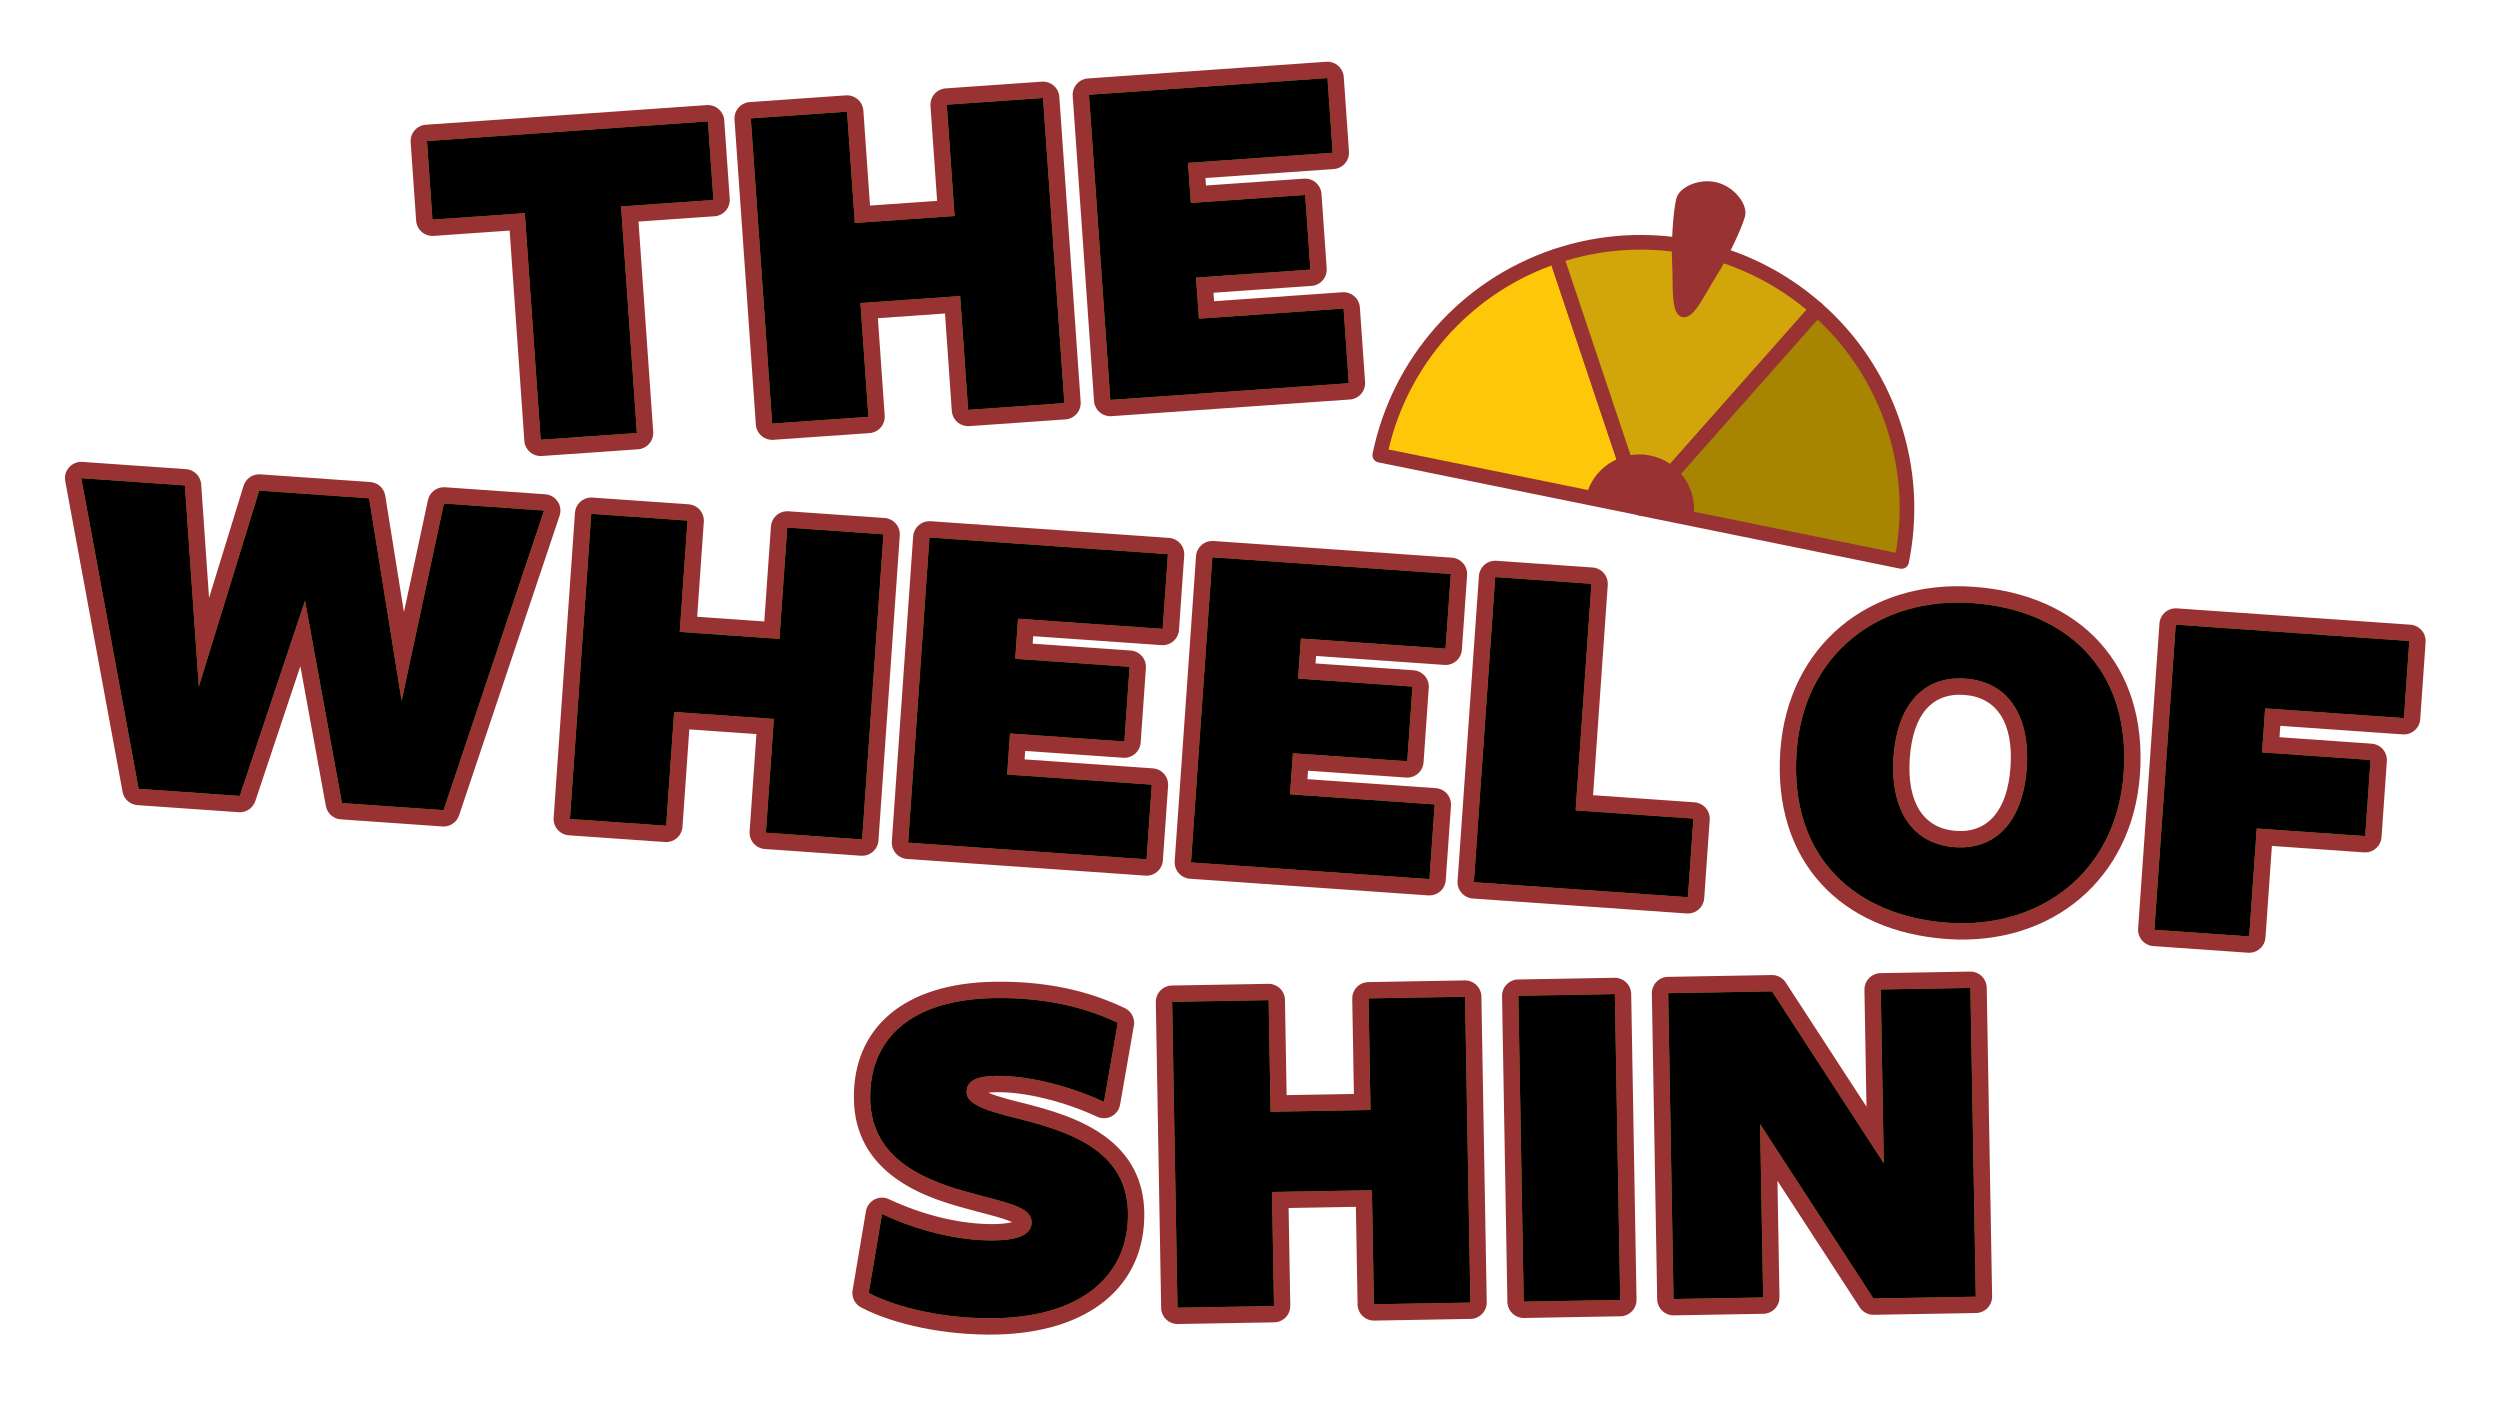<?xml version="1.0" encoding="UTF-8"?>
<svg width="144px" height="81px" viewBox="0 0 144 81" version="1.1" xmlns="http://www.w3.org/2000/svg" xmlns:xlink="http://www.w3.org/1999/xlink">
    <title>logo</title>
    <defs>
        <path d="M11.991,18.743 L11.991,5.66 L17.324,5.66 L17.324,1.121 L1.099,1.121 L1.099,5.66 L6.432,5.66 L6.432,18.743 L11.991,18.743 Z M25.357,18.743 L25.357,12.173 L31.114,12.173 L31.114,18.743 L36.673,18.743 L36.673,1.121 L31.114,1.121 L31.114,7.549 L25.357,7.549 L25.357,1.121 L19.798,1.121 L19.798,18.743 L25.357,18.743 Z M53.096,18.743 L53.096,14.429 L44.743,14.429 L44.743,12.06 L51.346,12.06 L51.346,7.747 L44.743,7.747 L44.743,5.435 L53.096,5.435 L53.096,1.121 L39.325,1.121 L39.325,18.743 L53.096,18.743 Z" id="path-1"></path>
        <filter x="-1.0%" y="-2.8%" width="101.9%" height="105.7%" filterUnits="objectBoundingBox" id="filter-2">
            <feOffset dx="0" dy="1" in="SourceAlpha" result="shadowOffsetInner1"></feOffset>
            <feComposite in="shadowOffsetInner1" in2="SourceAlpha" operator="arithmetic" k2="-1" k3="1" result="shadowInnerInner1"></feComposite>
            <feColorMatrix values="0 0 0 0 1   0 0 0 0 1   0 0 0 0 1  0 0 0 0.5 0" type="matrix" in="shadowInnerInner1" result="shadowMatrixInner1"></feColorMatrix>
            <feOffset dx="0" dy="-1" in="SourceAlpha" result="shadowOffsetInner2"></feOffset>
            <feComposite in="shadowOffsetInner2" in2="SourceAlpha" operator="arithmetic" k2="-1" k3="1" result="shadowInnerInner2"></feComposite>
            <feColorMatrix values="0 0 0 0 1   0 0 0 0 0.608   0 0 0 0 0  0 0 0 1 0" type="matrix" in="shadowInnerInner2" result="shadowMatrixInner2"></feColorMatrix>
            <feMerge>
                <feMergeNode in="shadowMatrixInner1"></feMergeNode>
                <feMergeNode in="shadowMatrixInner2"></feMergeNode>
            </feMerge>
        </filter>
        <path d="M8.286,19.484 C13.393,19.484 16.046,17.059 16.046,13.535 C16.046,10.151 13.111,8.939 10.318,8.15 C8.568,7.67 6.875,7.276 6.875,6.458 C6.875,5.753 7.496,5.528 8.568,5.528 C10.402,5.528 12.801,6.176 14.776,7.135 L15.651,2.595 C13.958,1.75 11.672,1.045 8.54,1.045 C3.714,1.045 1.316,3.3 1.316,6.74 C1.316,10.321 4.589,11.561 7.185,12.294 C9.245,12.886 10.487,13.14 10.487,13.986 C10.487,14.719 9.64,15.001 8.37,15.001 C6.141,15.001 3.771,14.296 1.88,13.366 L1.034,17.905 C2.642,18.779 5.379,19.484 8.286,19.484 Z M24.361,19.061 L24.361,12.492 L30.117,12.492 L30.117,19.061 L35.676,19.061 L35.676,1.439 L30.117,1.439 L30.117,7.868 L24.361,7.868 L24.361,1.439 L18.802,1.439 L18.802,19.061 L24.361,19.061 Z M44.306,19.061 L44.306,1.439 L38.747,1.439 L38.747,19.061 L44.306,19.061 Z M64.788,19.23 L64.788,1.439 L59.624,1.439 L59.624,11.448 L53.36,1.439 L47.378,1.439 L47.378,19.061 L52.541,19.061 L52.541,9.08 L58.891,19.23 L64.788,19.23 Z" id="path-3"></path>
        <filter x="-0.8%" y="-2.7%" width="101.6%" height="105.4%" filterUnits="objectBoundingBox" id="filter-4">
            <feOffset dx="0" dy="1" in="SourceAlpha" result="shadowOffsetInner1"></feOffset>
            <feComposite in="shadowOffsetInner1" in2="SourceAlpha" operator="arithmetic" k2="-1" k3="1" result="shadowInnerInner1"></feComposite>
            <feColorMatrix values="0 0 0 0 1   0 0 0 0 1   0 0 0 0 1  0 0 0 0.5 0" type="matrix" in="shadowInnerInner1" result="shadowMatrixInner1"></feColorMatrix>
            <feOffset dx="0" dy="-1" in="SourceAlpha" result="shadowOffsetInner2"></feOffset>
            <feComposite in="shadowOffsetInner2" in2="SourceAlpha" operator="arithmetic" k2="-1" k3="1" result="shadowInnerInner2"></feComposite>
            <feColorMatrix values="0 0 0 0 1   0 0 0 0 0.608   0 0 0 0 0  0 0 0 1 0" type="matrix" in="shadowInnerInner2" result="shadowMatrixInner2"></feColorMatrix>
            <feMerge>
                <feMergeNode in="shadowMatrixInner1"></feMergeNode>
                <feMergeNode in="shadowMatrixInner2"></feMergeNode>
            </feMerge>
        </filter>
        <path d="M11.324,19.07 L14.287,7.595 L17.222,19.07 L23.091,19.07 L27.663,1.449 L21.878,1.449 L20.241,12.952 L17.561,1.449 L11.212,1.449 L8.531,12.952 L6.922,1.449 L0.94,1.449 L5.483,19.07 L11.324,19.07 Z M35.945,19.07 L35.945,12.501 L41.701,12.501 L41.701,19.07 L47.26,19.07 L47.26,1.449 L41.701,1.449 L41.701,7.877 L35.945,7.877 L35.945,1.449 L30.386,1.449 L30.386,19.07 L35.945,19.07 Z M63.683,19.07 L63.683,14.756 L55.331,14.756 L55.331,12.388 L61.934,12.388 L61.934,8.074 L55.331,8.074 L55.331,5.762 L63.683,5.762 L63.683,1.449 L49.913,1.449 L49.913,19.07 L63.683,19.07 Z M80.017,19.07 L80.017,14.756 L71.665,14.756 L71.665,12.388 L78.268,12.388 L78.268,8.074 L71.665,8.074 L71.665,5.762 L80.017,5.762 L80.017,1.449 L66.247,1.449 L66.247,19.07 L80.017,19.07 Z M94.94,19.07 L94.94,14.531 L88.139,14.531 L88.139,1.449 L82.58,1.449 L82.58,19.07 L94.94,19.07 Z M109.999,19.493 C115.276,19.493 119.48,15.94 119.48,10.189 C119.48,4.042 115.361,1.026 110.084,1.026 C104.807,1.026 100.602,4.55 100.602,10.301 C100.602,16.448 104.722,19.493 109.999,19.493 Z M110.084,15.123 C107.516,15.123 106.19,13.093 106.19,10.189 C106.19,7.369 107.431,5.396 109.999,5.396 C112.567,5.396 113.893,7.397 113.893,10.301 C113.893,13.121 112.623,15.123 110.084,15.123 Z M127.349,19.07 L127.349,12.839 L133.613,12.839 L133.613,8.441 L127.349,8.441 L127.349,5.903 L135.363,5.903 L135.363,1.449 L121.874,1.449 L121.874,19.07 L127.349,19.07 Z" id="path-5"></path>
        <filter x="-0.4%" y="-2.7%" width="100.7%" height="105.4%" filterUnits="objectBoundingBox" id="filter-6">
            <feOffset dx="0" dy="1" in="SourceAlpha" result="shadowOffsetInner1"></feOffset>
            <feComposite in="shadowOffsetInner1" in2="SourceAlpha" operator="arithmetic" k2="-1" k3="1" result="shadowInnerInner1"></feComposite>
            <feColorMatrix values="0 0 0 0 1   0 0 0 0 1   0 0 0 0 1  0 0 0 0.5 0" type="matrix" in="shadowInnerInner1" result="shadowMatrixInner1"></feColorMatrix>
            <feOffset dx="0" dy="-1" in="SourceAlpha" result="shadowOffsetInner2"></feOffset>
            <feComposite in="shadowOffsetInner2" in2="SourceAlpha" operator="arithmetic" k2="-1" k3="1" result="shadowInnerInner2"></feComposite>
            <feColorMatrix values="0 0 0 0 1   0 0 0 0 0.608   0 0 0 0 0  0 0 0 1 0" type="matrix" in="shadowInnerInner2" result="shadowMatrixInner2"></feColorMatrix>
            <feMerge>
                <feMergeNode in="shadowMatrixInner1"></feMergeNode>
                <feMergeNode in="shadowMatrixInner2"></feMergeNode>
            </feMerge>
        </filter>
    </defs>
    <g id="design" stroke="none" stroke-width="1" fill="none" fill-rule="evenodd">
        <g id="1-select-wheel-L" transform="translate(-647, -14)">
            <g id="Group" transform="translate(624, 0)">
                <g id="logo" transform="translate(95.9, 55.067) rotate(-1) translate(-95.9, -55.067) translate(22.875, 12.386)">
                    <path d="M76.941,1.83 C79.201,1.712 81.166,3.338 81.486,5.559 L81.504,5.696 L81.521,5.891 L81.751,10.261 C81.823,11.636 81.247,12.902 80.284,13.754 L80.221,13.809 L80.186,13.838 L80.291,15.85 L80.334,15.878 C80.879,16.252 81.337,16.747 81.666,17.331 C83.697,15.407 86.158,13.92 88.916,13.022 L89.092,12.966 L89.102,12.996 L89.093,12.966 L89.273,12.91 C90.768,12.455 92.301,12.186 93.84,12.104 L94.075,12.093 L94.1,12.032 C95.065,9.669 97.925,8.617 100.361,9.22 L100.44,9.24 L100.519,9.262 C102.883,9.922 104.81,12.18 104.607,14.633 L104.597,14.734 L104.663,14.773 C105.66,15.366 106.606,16.051 107.489,16.821 L107.665,16.976 L107.797,17.095 L107.816,17.113 C110.302,19.384 112.137,22.253 113.156,25.482 C113.897,27.831 114.175,30.272 113.989,32.693 C114.073,32.699 114.158,32.706 114.243,32.713 C117.41,32.99 120.123,34.051 122.211,35.724 C123.009,34.762 124.21,34.154 125.539,34.145 L125.63,34.145 L125.693,34.146 L125.889,34.156 L139.389,35.336 C141.643,35.533 143.362,37.416 143.37,39.66 L143.37,39.798 L143.359,39.994 L142.964,44.494 C142.844,45.866 142.098,47.039 141.026,47.749 L140.956,47.794 L140.917,47.818 L140.617,51.251 C140.422,53.478 138.576,55.183 136.363,55.228 L136.289,55.229 L136.151,55.227 L135.955,55.218 L133.996,55.046 L133.832,56.913 C133.648,59.016 131.988,60.667 129.915,60.87 L129.84,60.876 L129.7,60.886 L129.432,60.892 L129.171,60.879 L123.654,60.397 C122.115,60.262 120.826,59.342 120.16,58.057 C119.388,58.497 118.564,58.861 117.698,59.144 L117.698,59.16 L117.698,77.013 C117.698,79.274 115.97,81.15 113.734,81.353 L113.596,81.364 L113.4,81.371 L107.44,81.371 C106.243,81.371 105.109,80.88 104.293,80.03 L104.231,79.964 L104.185,79.914 L104.154,79.946 C103.555,80.536 102.785,80.956 101.917,81.123 L101.82,81.14 L101.681,81.162 L101.415,81.192 L101.153,81.202 L67.351,81.202 C66.101,81.202 64.969,80.675 64.171,79.827 C62.188,80.991 59.681,81.624 56.835,81.624 C53.453,81.624 49.944,80.844 47.499,79.516 C45.974,78.687 45.091,77.038 45.237,75.32 L45.245,75.237 L45.252,75.168 L45.283,74.958 L46.142,70.351 C46.225,69.906 46.371,69.492 46.569,69.116 L46.619,69.023 L46.642,68.984 L46.624,68.953 C45.931,67.717 45.548,66.317 45.508,64.793 L45.505,64.645 L45.504,64.523 C45.504,64.089 45.527,63.665 45.572,63.254 L45.593,63.079 L45.606,62.984 L45.859,61.716 L45.899,61.568 C47.096,57.366 50.917,54.773 56.145,54.496 L7.706,50.262 C5.905,50.104 4.397,48.854 3.898,47.135 L3.876,47.056 L3.855,46.975 L3.838,46.909 L3.796,46.703 L0.796,28.686 C0.352,26.022 2.412,23.616 5.09,23.614 L5.171,23.614 L5.231,23.615 L5.418,23.625 L27.089,25.519 L26.681,17.734 L25.71,17.785 C23.6,17.896 21.733,16.483 21.243,14.461 L21.226,14.388 L21.197,14.249 L21.153,13.985 L21.13,13.724 L20.889,9.129 C20.77,6.871 22.398,4.908 24.621,4.588 L24.758,4.57 L24.953,4.553 L76.941,1.83 Z" id="Combined-Shape" fill="#FFFFFF" fill-rule="nonzero"></path>
                    <g id="the" transform="translate(51.835, 16.414) rotate(-3) translate(-51.835, -16.414) translate(24.63, 6.399)" fill-rule="nonzero">
                        <path d="M17.324,0.181 C17.82,0.181 18.226,0.565 18.262,1.051 L18.265,1.121 L18.265,5.66 C18.265,6.156 17.881,6.562 17.395,6.598 L17.324,6.6 L12.931,6.6 L12.932,18.743 C12.932,19.213 12.585,19.603 12.133,19.672 L12.061,19.68 L11.991,19.682 L6.432,19.682 C5.936,19.682 5.53,19.299 5.494,18.813 L5.491,18.743 L5.491,6.6 L1.099,6.6 C0.628,6.6 0.238,6.254 0.169,5.803 L0.161,5.731 L0.158,5.66 L0.158,1.121 C0.158,0.626 0.542,0.22 1.029,0.184 L1.099,0.181 L17.324,0.181 Z M25.357,0.181 C25.853,0.181 26.259,0.565 26.295,1.051 L26.298,1.121 L26.298,6.61 L30.173,6.61 L30.173,1.121 C30.173,0.65 30.519,0.261 30.971,0.192 L31.043,0.184 L31.114,0.181 L36.673,0.181 C37.169,0.181 37.575,0.565 37.611,1.051 L37.613,1.121 L37.613,18.743 C37.613,19.238 37.23,19.644 36.743,19.68 L36.673,19.682 L31.114,19.682 C30.618,19.682 30.212,19.299 30.176,18.813 L30.173,18.743 L30.173,13.113 L26.298,13.113 L26.298,18.743 C26.298,19.213 25.951,19.603 25.5,19.672 L25.427,19.68 L25.357,19.682 L19.798,19.682 C19.302,19.682 18.896,19.299 18.86,18.813 L18.858,18.743 L18.858,1.121 C18.858,0.626 19.241,0.22 19.728,0.184 L19.798,0.181 L25.357,0.181 Z M53.096,0.181 C53.592,0.181 53.998,0.565 54.034,1.051 L54.036,1.121 L54.036,5.435 C54.036,5.93 53.653,6.336 53.166,6.372 L53.096,6.375 L45.683,6.375 L45.683,6.807 L51.346,6.807 C51.817,6.807 52.207,7.153 52.276,7.605 L52.284,7.677 L52.287,7.747 L52.287,12.06 C52.287,12.556 51.903,12.962 51.416,12.998 L51.346,13 L45.683,13 L45.683,13.489 L53.096,13.489 C53.567,13.489 53.957,13.835 54.026,14.287 L54.034,14.359 L54.036,14.429 L54.036,18.743 C54.036,19.238 53.653,19.644 53.166,19.68 L53.096,19.682 L39.325,19.682 C38.829,19.682 38.423,19.299 38.387,18.813 L38.385,18.743 L38.385,1.121 C38.385,0.626 38.768,0.22 39.255,0.184 L39.325,0.181 L53.096,0.181 Z M16.384,2.061 L2.039,2.061 L2.039,4.72 L6.432,4.721 C6.903,4.721 7.293,5.067 7.362,5.518 L7.37,5.59 L7.373,5.66 L7.372,17.803 L11.05,17.803 L11.05,5.66 C11.05,5.19 11.397,4.8 11.849,4.731 L11.921,4.723 L11.991,4.721 L16.384,4.72 L16.384,2.061 Z M24.416,2.061 L20.739,2.061 L20.739,17.803 L24.416,17.803 L24.417,12.173 C24.417,11.703 24.763,11.313 25.215,11.244 L25.287,11.236 L25.357,11.233 L31.114,11.233 C31.61,11.233 32.016,11.617 32.052,12.103 L32.054,12.173 L32.054,17.803 L35.732,17.803 L35.732,2.061 L32.054,2.061 L32.054,7.549 C32.054,8.02 31.708,8.41 31.256,8.479 L31.184,8.487 L31.114,8.489 L25.357,8.489 C24.861,8.489 24.455,8.106 24.419,7.62 L24.417,7.549 L24.416,2.061 Z M52.155,2.061 L40.266,2.061 L40.266,17.803 L52.155,17.803 L52.155,15.368 L44.743,15.369 C44.272,15.369 43.882,15.023 43.813,14.571 L43.805,14.499 L43.803,14.429 L43.803,12.06 C43.803,11.565 44.186,11.159 44.673,11.123 L44.743,11.121 L50.405,11.121 L50.405,8.686 L44.743,8.687 C44.272,8.687 43.882,8.341 43.813,7.889 L43.805,7.817 L43.803,7.747 L43.803,5.435 C43.803,4.939 44.186,4.534 44.673,4.498 L44.743,4.495 L52.155,4.495 L52.155,2.061 Z" id="THE" fill="#993333"></path>
                        <g id="THE">
                            <use fill="#FFC80B" xlink:href="#path-1"></use>
                            <use fill="black" fill-opacity="1" filter="url(#filter-2)" xlink:href="#path-1"></use>
                        </g>
                    </g>
                    <g id="shin" transform="translate(48.549, 57.783)" fill-rule="nonzero">
                        <path d="M8.54,0.105 C11.494,0.105 13.948,0.694 16.071,1.755 C16.425,1.931 16.628,2.308 16.586,2.696 L16.574,2.773 L15.7,7.312 C15.583,7.919 14.921,8.25 14.365,7.98 C12.466,7.058 10.211,6.467 8.568,6.467 C8.46,6.467 8.362,6.47 8.273,6.475 L8.188,6.481 L8.123,6.486 L8.189,6.516 C8.45,6.631 8.793,6.747 9.277,6.888 L9.555,6.967 L10.574,7.245 C12.431,7.77 13.737,8.313 14.8,9.122 C16.214,10.199 16.986,11.658 16.986,13.535 C16.986,17.774 13.692,20.424 8.286,20.424 C5.402,20.424 2.464,19.752 0.584,18.73 C0.249,18.548 0.059,18.183 0.098,17.808 L0.109,17.733 L0.956,13.193 C1.07,12.581 1.737,12.247 2.296,12.522 C4.237,13.478 6.445,14.061 8.37,14.061 C8.74,14.061 9.044,14.034 9.268,13.986 L9.36,13.964 L9.31,13.941 C9.245,13.91 9.169,13.879 9.082,13.846 L8.895,13.778 L8.79,13.742 C8.682,13.706 8.566,13.67 8.432,13.629 L7.938,13.485 L6.93,13.199 C5.107,12.684 3.811,12.153 2.716,11.339 C1.213,10.222 0.375,8.7 0.375,6.74 C0.375,2.601 3.396,0.105 8.54,0.105 Z M53.36,0.5 C53.657,0.5 53.935,0.64 54.112,0.875 L54.157,0.941 L58.684,8.173 L58.684,1.439 C58.684,0.969 59.03,0.579 59.482,0.51 L59.554,0.502 L59.624,0.5 L64.788,0.5 C65.284,0.5 65.69,0.883 65.726,1.369 L65.729,1.439 L65.729,19.23 C65.729,19.725 65.345,20.131 64.858,20.167 L64.788,20.17 L58.891,20.17 C58.593,20.17 58.315,20.03 58.139,19.794 L58.093,19.728 L53.482,12.357 L53.482,19.061 C53.482,19.531 53.136,19.921 52.684,19.99 L52.612,19.998 L52.542,20.001 L47.378,20.001 C46.882,20.001 46.475,19.617 46.44,19.131 L46.437,19.061 L46.437,1.439 C46.437,0.944 46.821,0.538 47.307,0.502 L47.378,0.5 L53.36,0.5 Z M24.361,0.5 C24.857,0.5 25.263,0.883 25.299,1.369 L25.301,1.439 L25.301,6.928 L29.177,6.928 L29.177,1.439 C29.177,0.969 29.523,0.579 29.975,0.51 L30.047,0.502 L30.117,0.5 L35.676,0.5 C36.172,0.5 36.578,0.883 36.614,1.369 L36.617,1.439 L36.617,19.061 C36.617,19.556 36.233,19.962 35.747,19.998 L35.676,20.001 L30.117,20.001 C29.622,20.001 29.215,19.617 29.179,19.131 L29.177,19.061 L29.177,13.431 L25.301,13.431 L25.301,19.061 C25.301,19.531 24.955,19.921 24.503,19.99 L24.431,19.998 L24.361,20.001 L18.802,20.001 C18.306,20.001 17.9,19.617 17.864,19.131 L17.861,19.061 L17.861,1.439 C17.861,0.944 18.245,0.538 18.732,0.502 L18.802,0.5 L24.361,0.5 Z M44.306,0.5 C44.802,0.5 45.209,0.883 45.244,1.369 L45.247,1.439 L45.247,19.061 C45.247,19.556 44.863,19.962 44.377,19.998 L44.306,20.001 L38.747,20.001 C38.252,20.001 37.845,19.617 37.809,19.131 L37.807,19.061 L37.807,1.439 C37.807,0.944 38.191,0.538 38.677,0.502 L38.747,0.5 L44.306,0.5 Z M8.54,1.985 C4.364,1.985 2.257,3.726 2.257,6.74 C2.257,9.118 3.858,10.35 7.258,11.337 L8.484,11.686 C8.817,11.781 9.068,11.856 9.291,11.928 L9.385,11.959 C10.733,12.408 11.427,12.931 11.427,13.986 C11.427,15.406 10.205,15.941 8.37,15.941 C6.656,15.941 4.793,15.554 3.032,14.888 L2.755,14.781 L2.586,14.712 L2.09,17.374 L2.126,17.39 C3.61,18.032 5.688,18.474 7.782,18.536 L8.044,18.542 L8.286,18.544 C12.732,18.544 15.105,16.635 15.105,13.535 C15.105,11.302 13.668,10.128 10.435,9.162 L10.069,9.056 C9.974,9.03 9.376,8.868 9.205,8.821 L8.871,8.727 C8.131,8.515 7.643,8.346 7.223,8.14 C6.43,7.75 5.934,7.232 5.934,6.458 C5.934,5.099 6.958,4.588 8.568,4.588 C10.084,4.588 11.951,4.989 13.713,5.656 L13.964,5.753 L14.076,5.798 L14.588,3.137 L14.412,3.062 C12.879,2.426 11.144,2.052 9.115,1.993 L8.823,1.987 L8.54,1.985 Z M52.839,2.379 L48.318,2.379 L48.318,18.121 L51.601,18.121 L51.601,9.08 C51.601,8.185 52.713,7.82 53.255,8.466 L53.299,8.523 L53.339,8.582 L59.411,18.29 L63.848,18.29 L63.848,2.379 L60.565,2.379 L60.565,11.448 C60.565,12.343 59.453,12.709 58.911,12.062 L58.867,12.006 L58.827,11.947 L52.839,2.379 Z M23.42,2.379 L19.742,2.379 L19.742,18.121 L23.42,18.121 L23.42,12.492 C23.42,12.021 23.767,11.631 24.218,11.562 L24.291,11.554 L24.361,11.552 L30.117,11.552 C30.613,11.552 31.019,11.935 31.055,12.421 L31.058,12.492 L31.058,18.121 L34.736,18.121 L34.736,2.379 L31.058,2.379 L31.058,7.868 C31.058,8.338 30.712,8.728 30.26,8.797 L30.188,8.805 L30.117,8.808 L24.361,8.808 C23.865,8.808 23.459,8.424 23.423,7.938 L23.42,7.868 L23.42,2.379 Z M43.366,2.379 L39.688,2.379 L39.688,18.121 L43.366,18.121 L43.366,2.379 Z" id="SHIN" fill="#993333"></path>
                        <g id="SHIN">
                            <use fill="#FFC80B" xlink:href="#path-3"></use>
                            <use fill="black" fill-opacity="1" filter="url(#filter-4)" xlink:href="#path-3"></use>
                        </g>
                    </g>
                    <g id="wheel-of" transform="translate(71.342, 42.606) rotate(5) translate(-71.342, -42.606) translate(3.09, 32.353)" fill-rule="nonzero">
                        <path d="M110.084,0.086 C116.246,0.086 120.421,3.848 120.421,10.189 C120.421,16.274 115.995,20.433 109.999,20.433 C103.844,20.433 99.662,16.646 99.662,10.301 C99.662,4.221 104.083,0.086 110.084,0.086 Z M6.923,0.509 C7.367,0.509 7.747,0.819 7.841,1.246 L7.854,1.318 L8.762,7.815 L10.296,1.235 C10.383,0.86 10.689,0.581 11.06,0.521 L11.135,0.512 L11.212,0.509 L17.561,0.509 C17.973,0.509 18.333,0.775 18.457,1.162 L18.477,1.235 L20.017,7.847 L20.947,1.316 C21.006,0.903 21.328,0.585 21.729,0.521 L21.805,0.512 L21.878,0.509 L27.663,0.509 C28.256,0.509 28.694,1.047 28.588,1.618 L28.574,1.684 L24.002,19.306 C23.901,19.696 23.563,19.975 23.167,20.007 L23.092,20.01 L17.222,20.01 C16.818,20.01 16.462,19.752 16.333,19.375 L16.311,19.303 L14.283,11.373 L12.236,19.305 C12.141,19.671 11.838,19.94 11.474,19.998 L11.4,20.007 L11.325,20.01 L5.484,20.01 C5.08,20.01 4.724,19.753 4.594,19.376 L4.573,19.304 L0.03,1.683 C-0.118,1.11 0.293,0.552 0.873,0.511 L0.94,0.509 L6.923,0.509 Z M35.945,0.509 C36.441,0.509 36.847,0.892 36.883,1.378 L36.886,1.449 L36.886,6.937 L40.761,6.937 L40.761,1.449 C40.761,0.978 41.107,0.588 41.559,0.519 L41.631,0.511 L41.702,0.509 L47.261,0.509 C47.757,0.509 48.163,0.892 48.199,1.378 L48.201,1.449 L48.201,19.07 C48.201,19.565 47.818,19.971 47.331,20.007 L47.261,20.01 L41.702,20.01 C41.206,20.01 40.8,19.626 40.764,19.14 L40.761,19.07 L40.761,13.44 L36.886,13.44 L36.886,19.07 C36.886,19.541 36.539,19.93 36.088,19.999 L36.015,20.007 L35.945,20.01 L30.386,20.01 C29.89,20.01 29.484,19.626 29.448,19.14 L29.446,19.07 L29.446,1.449 C29.446,0.953 29.829,0.547 30.316,0.511 L30.386,0.509 L35.945,0.509 Z M63.684,0.509 C64.18,0.509 64.586,0.892 64.622,1.378 L64.624,1.449 L64.624,5.762 C64.624,6.258 64.241,6.664 63.754,6.699 L63.684,6.702 L56.272,6.702 L56.272,7.134 L61.934,7.134 C62.405,7.134 62.795,7.48 62.864,7.932 L62.872,8.004 L62.875,8.074 L62.875,12.388 C62.875,12.883 62.491,13.289 62.004,13.325 L61.934,13.328 L56.272,13.327 L56.272,13.816 L63.684,13.816 C64.155,13.816 64.545,14.162 64.614,14.614 L64.622,14.686 L64.624,14.756 L64.624,19.07 C64.624,19.565 64.241,19.971 63.754,20.007 L63.684,20.01 L49.913,20.01 C49.417,20.01 49.011,19.626 48.975,19.14 L48.973,19.07 L48.973,1.449 C48.973,0.953 49.356,0.547 49.843,0.511 L49.913,0.509 L63.684,0.509 Z M80.017,0.509 C80.513,0.509 80.92,0.892 80.955,1.378 L80.958,1.449 L80.958,5.762 C80.958,6.258 80.574,6.664 80.088,6.699 L80.017,6.702 L72.605,6.702 L72.605,7.134 L78.268,7.134 C78.739,7.134 79.129,7.48 79.198,7.932 L79.206,8.004 L79.208,8.074 L79.208,12.388 C79.208,12.883 78.825,13.289 78.338,13.325 L78.268,13.328 L72.605,13.327 L72.605,13.816 L80.017,13.816 C80.488,13.816 80.879,14.162 80.947,14.614 L80.955,14.686 L80.958,14.756 L80.958,19.07 C80.958,19.565 80.574,19.971 80.088,20.007 L80.017,20.01 L66.247,20.01 C65.751,20.01 65.345,19.626 65.309,19.14 L65.306,19.07 L65.306,1.449 C65.306,0.953 65.69,0.547 66.177,0.511 L66.247,0.509 L80.017,0.509 Z M88.14,0.509 C88.635,0.509 89.042,0.892 89.078,1.378 L89.08,1.449 L89.08,13.59 L94.94,13.591 C95.411,13.591 95.801,13.937 95.87,14.388 L95.878,14.46 L95.881,14.531 L95.881,19.07 C95.881,19.565 95.497,19.971 95.01,20.007 L94.94,20.01 L82.581,20.01 C82.085,20.01 81.678,19.626 81.643,19.14 L81.64,19.07 L81.64,1.449 C81.64,0.953 82.024,0.547 82.51,0.511 L82.581,0.509 L88.14,0.509 Z M135.363,0.509 C135.859,0.509 136.265,0.892 136.301,1.378 L136.303,1.449 L136.303,5.903 C136.303,6.399 135.92,6.805 135.433,6.84 L135.363,6.843 L128.289,6.843 L128.289,7.5 L133.613,7.501 C134.084,7.501 134.475,7.847 134.543,8.298 L134.551,8.371 L134.554,8.441 L134.554,12.839 C134.554,13.334 134.17,13.74 133.684,13.776 L133.613,13.779 L128.289,13.778 L128.289,19.07 C128.289,19.541 127.943,19.93 127.491,19.999 L127.419,20.007 L127.349,20.01 L121.875,20.01 C121.379,20.01 120.972,19.626 120.937,19.14 L120.934,19.07 L120.934,1.449 C120.934,0.953 121.318,0.547 121.804,0.511 L121.875,0.509 L135.363,0.509 Z M110.084,1.965 C105.095,1.965 101.543,5.287 101.543,10.301 C101.543,15.565 104.844,18.553 109.999,18.553 C114.981,18.553 118.54,15.209 118.54,10.189 C118.54,4.932 115.248,1.965 110.084,1.965 Z M6.104,2.388 L2.153,2.388 L6.212,18.13 L10.596,18.13 L13.377,7.36 C13.606,6.473 14.809,6.423 15.147,7.21 L15.176,7.284 L15.199,7.362 L17.952,18.13 L22.364,18.13 L26.447,2.388 L22.695,2.388 L21.173,13.084 C21.034,14.061 19.708,14.169 19.371,13.312 L19.346,13.241 L19.326,13.165 L16.814,2.388 L11.958,2.388 L9.447,13.165 C9.223,14.127 7.893,14.117 7.632,13.235 L7.613,13.159 L7.6,13.082 L6.104,2.388 Z M35.005,2.388 L31.327,2.388 L31.327,18.13 L35.005,18.13 L35.005,12.501 C35.005,12.03 35.351,11.64 35.803,11.572 L35.875,11.563 L35.945,11.561 L41.702,11.561 C42.198,11.561 42.604,11.944 42.64,12.43 L42.642,12.501 L42.642,18.13 L46.32,18.13 L46.32,2.388 L42.642,2.388 L42.642,7.877 C42.642,8.347 42.296,8.737 41.844,8.806 L41.772,8.814 L41.702,8.817 L35.945,8.817 C35.449,8.817 35.043,8.433 35.007,7.947 L35.005,7.877 L35.005,2.388 Z M62.743,2.388 L50.854,2.388 L50.854,18.13 L62.743,18.13 L62.743,15.696 L55.331,15.696 C54.86,15.696 54.47,15.35 54.401,14.898 L54.393,14.826 L54.391,14.756 L54.391,12.388 C54.391,11.892 54.774,11.487 55.261,11.451 L55.331,11.448 L60.994,11.448 L60.994,9.014 L55.331,9.014 C54.86,9.014 54.47,8.668 54.401,8.216 L54.393,8.144 L54.391,8.074 L54.391,5.762 C54.391,5.267 54.774,4.861 55.261,4.825 L55.331,4.822 L62.743,4.822 L62.743,2.388 Z M79.077,2.388 L67.188,2.388 L67.188,18.13 L79.077,18.13 L79.077,15.696 L71.665,15.696 C71.194,15.696 70.804,15.35 70.735,14.898 L70.727,14.826 L70.724,14.756 L70.724,12.388 C70.724,11.892 71.108,11.487 71.595,11.451 L71.665,11.448 L77.327,11.448 L77.327,9.014 L71.665,9.014 C71.194,9.014 70.804,8.668 70.735,8.216 L70.727,8.144 L70.724,8.074 L70.724,5.762 C70.724,5.267 71.108,4.861 71.595,4.825 L71.665,4.822 L79.077,4.822 L79.077,2.388 Z M87.199,2.388 L83.521,2.388 L83.521,18.13 L94,18.13 L94,15.47 L88.14,15.47 C87.669,15.47 87.278,15.124 87.21,14.673 L87.202,14.601 L87.199,14.531 L87.199,2.388 Z M134.422,2.388 L122.815,2.388 L122.815,18.13 L126.408,18.13 L126.408,12.839 C126.408,12.368 126.755,11.978 127.206,11.91 L127.279,11.902 L127.349,11.899 L132.673,11.899 L132.673,9.38 L127.349,9.38 C126.878,9.38 126.488,9.034 126.419,8.583 L126.411,8.511 L126.408,8.441 L126.408,5.903 C126.408,5.408 126.792,5.002 127.279,4.966 L127.349,4.963 L134.422,4.963 L134.422,2.388 Z M109.999,4.456 C113.06,4.456 114.834,6.803 114.834,10.301 C114.834,13.738 113.103,16.062 110.084,16.062 C107.026,16.062 105.249,13.693 105.249,10.189 C105.249,6.745 106.958,4.456 109.999,4.456 Z M109.999,6.336 C108.137,6.336 107.13,7.683 107.13,10.189 C107.13,12.753 108.202,14.183 110.084,14.183 C111.923,14.183 112.953,12.8 112.953,10.301 C112.953,7.745 111.888,6.336 109.999,6.336 Z" id="WHEELOF" fill="#993333"></path>
                        <g id="WHEELOF">
                            <use fill="#FFC80B" xlink:href="#path-5"></use>
                            <use fill="black" fill-opacity="1" filter="url(#filter-6)" xlink:href="#path-5"></use>
                        </g>
                    </g>
                    <g id="wheel" transform="translate(95.579, 23.027) rotate(5) translate(-95.579, -23.027) translate(79.828, 12.059)">
                        <path d="M0.518,17.242 L15.718,19.241 L9.853,5.093 C4.611,7.262 1.217,12 0.518,17.242" id="section" fill="#FFC709"></path>
                        <path d="M9.691,4.702 C4.437,6.876 0.837,11.653 0.099,17.186 C0.068,17.418 0.231,17.63 0.463,17.661 L15.663,19.66 C15.986,19.703 16.234,19.38 16.109,19.079 L10.244,4.931 C10.154,4.715 9.907,4.612 9.691,4.702 Z M9.626,5.651 L15.047,18.726 L1,16.878 L1.008,16.828 C1.816,11.947 4.987,7.746 9.572,5.675 L9.626,5.651 Z" id="Stroke-3" fill="#993333" fill-rule="nonzero"></path>
                        <path d="M25.051,7.088 C20.847,3.876 15.094,2.923 9.853,5.093 L15.718,19.241 L25.051,7.088 Z" id="section" fill="#D2A50B"></path>
                        <path d="M9.691,4.702 C9.475,4.791 9.372,5.039 9.462,5.254 L15.327,19.403 C15.452,19.703 15.856,19.757 16.054,19.498 L25.387,7.346 C25.53,7.16 25.494,6.894 25.308,6.752 C20.871,3.362 14.944,2.528 9.691,4.702 Z M24.453,7.172 L15.829,18.402 L10.408,5.327 L10.464,5.306 C15.171,3.532 20.387,4.262 24.412,7.142 L24.453,7.172 Z" id="Stroke-7" fill="#993333" fill-rule="nonzero"></path>
                        <path d="M30.928,21.252 C31.271,18.67 30.963,15.966 29.894,13.387 C28.824,10.807 27.129,8.678 25.059,7.094 L15.723,19.252 L30.928,21.252 Z" id="section" fill="#A78402"></path>
                        <path d="M24.723,6.837 L15.387,18.994 C15.189,19.253 15.344,19.628 15.667,19.671 L30.873,21.671 C31.105,21.701 31.317,21.539 31.348,21.307 C31.709,18.584 31.357,15.812 30.285,13.225 C29.212,10.638 27.5,8.429 25.317,6.759 C25.131,6.617 24.866,6.652 24.723,6.837 Z M25.134,7.692 L25.176,7.726 C27.064,9.268 28.55,11.25 29.503,13.549 L29.565,13.702 C30.47,15.953 30.801,18.346 30.565,20.712 L30.558,20.776 L16.505,18.928 L25.134,7.692 Z" id="Stroke-11" fill="#993333" fill-rule="nonzero"></path>
                        <path d="M12.52,18.908 C12.735,17.182 14.311,15.956 16.04,16.172 C17.768,16.387 18.994,17.962 18.779,19.689" id="Fill-13" fill="#993333"></path>
                        <path d="M18.811,0.218 C17.782,0.025 16.657,0.614 16.529,1.299 C16.4,1.985 16.402,3.872 16.542,5.001 C16.722,6.441 16.647,7.96 17.334,8.088 C18.019,8.217 18.501,6.775 19.19,5.497 C19.731,4.496 20.417,2.737 20.546,2.052 C20.675,1.367 19.84,0.411 18.811,0.218" id="Fill-15" fill="#993333"></path>
                    </g>
                </g>
            </g>
        </g>
    </g>
</svg>